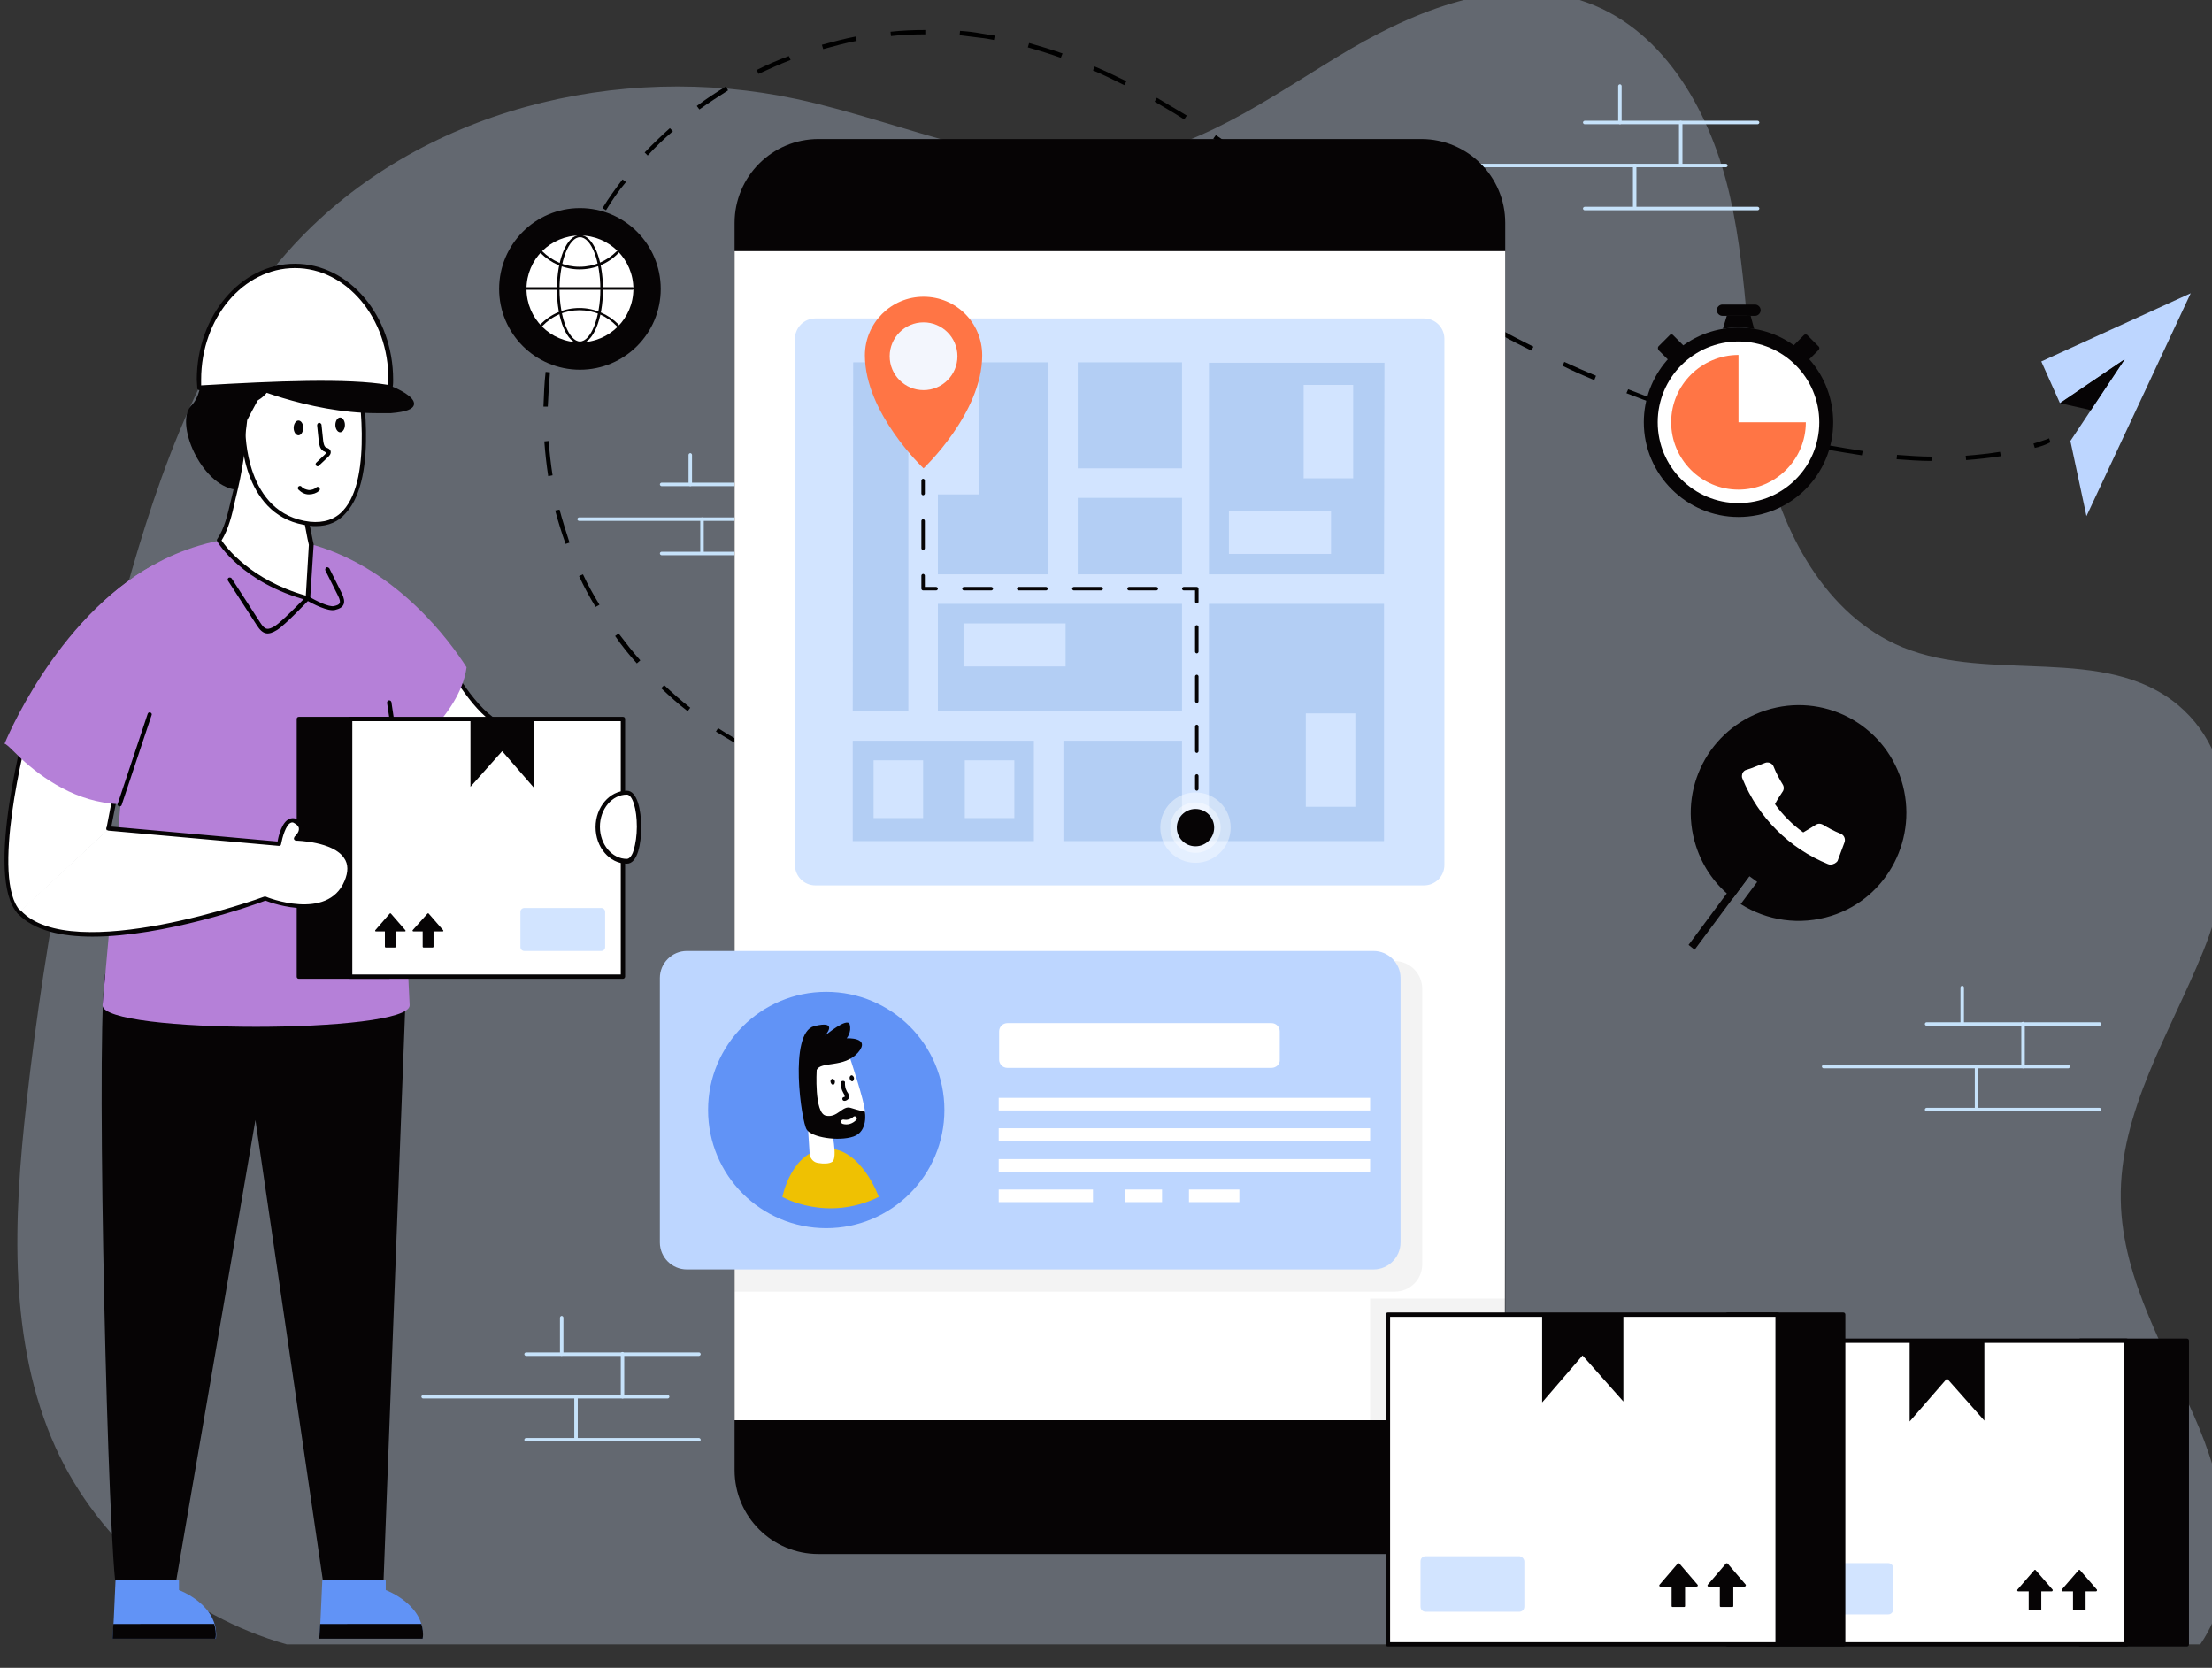 <?xml version="1.0" encoding="utf-8"?>
<!-- Generator: Adobe Illustrator 24.3.0, SVG Export Plug-In . SVG Version: 6.00 Build 0)  -->
<svg version="1.1" id="Layer_1" xmlns="http://www.w3.org/2000/svg" xmlns:xlink="http://www.w3.org/1999/xlink" x="0px" y="0px"
	 viewBox="0 0 509.2 383.9" style="enable-background:new 0 0 509.2 383.9;" xml:space="preserve">
<rect x="0" y="0" width="509.2" height="383.9" fill="#333333" stroke="none"/>
<style type="text/css">
	.st0{opacity:0.3;}
	.st1{fill:#D2E4FF;}
	.st2{fill:#C6E2FA;}
	.st3{fill:#060405;}
	.st4{fill:#FFFFFF;}
	.st5{fill:#B3CEF4;}
	.st6{fill:#FF7545;}
	.st7{fill:#F3F6FD;}
	.st8{opacity:0.4;}
	.st9{opacity:5.000000e-02;}
	.st10{fill:#BDD6FF;}
	.st11{fill:#6193F6;}
	.st12{fill:#EFC102;}
	.st13{fill:#B580D8;}
</style>
<g>
	<g>
		<g class="st0">
			<g>
				<path class="st1" d="M506.5,378.5c9.5-13.8,6.4-33.7-0.2-49.7c-7.2-17.3-17.8-33.9-18.1-52.6c-0.4-20.3,11.4-38.5,19-57.3
					s9.7-43.6-5.8-56.6c-16.9-14.1-43.1-5-63.4-13.3c-17.8-7.3-28-26.7-32-45.7s-3.4-38.8-7.7-57.8c-4.2-19-14.8-38.3-32.9-44.9
					c-17.9-6.6-37.9,1-54.4,10.6c-16.5,9.7-32.4,21.8-51.3,25.1c-25.7,4.6-50.8-8-76.3-13.5c-41-8.8-86.9,2.5-115.6,33.4
					c-20.5,22.1-31,51.7-39.1,80.9c-10.6,38.2-18.2,77.3-22.6,116.7c-3,26.7-4.3,55,6.7,79.4c10,22,30.2,38.8,53.2,45.3L506.5,378.5
					L506.5,378.5z"/>
			</g>
		</g>
		<g>
			<g>
				<path class="st2" d="M404.6,28.6h-39.8c-0.2,0-0.4-0.2-0.4-0.4c0-0.2,0.2-0.4,0.4-0.4h39.8c0.2,0,0.4,0.2,0.4,0.4
					C405,28.4,404.8,28.6,404.6,28.6z"/>
			</g>
			<g>
				<path class="st2" d="M404.6,48.4h-39.8c-0.2,0-0.4-0.2-0.4-0.4c0-0.2,0.2-0.4,0.4-0.4h39.8c0.2,0,0.4,0.2,0.4,0.4
					C405,48.2,404.8,48.4,404.6,48.4z"/>
			</g>
			<g>
				<path class="st2" d="M397.3,38.5H341c-0.2,0-0.4-0.2-0.4-0.4s0.2-0.4,0.4-0.4h56.3c0.2,0,0.4,0.2,0.4,0.4S397.5,38.5,397.3,38.5
					z"/>
			</g>
			<g>
				<path class="st2" d="M372.9,28.6c-0.2,0-0.4-0.2-0.4-0.4v-8.4c0-0.2,0.2-0.4,0.4-0.4c0.2,0,0.4,0.2,0.4,0.4v8.4
					C373.3,28.5,373.1,28.6,372.9,28.6z"/>
			</g>
			<g>
				<path class="st2" d="M386.9,38.5c-0.2,0-0.4-0.2-0.4-0.4v-9.9c0-0.2,0.2-0.4,0.4-0.4c0.2,0,0.4,0.2,0.4,0.4v9.9
					C387.3,38.3,387.1,38.5,386.9,38.5z"/>
			</g>
			<g>
				<path class="st2" d="M376.3,48c-0.2,0-0.4-0.2-0.4-0.4v-9.5c0-0.2,0.2-0.4,0.4-0.4c0.2,0,0.4,0.2,0.4,0.4v9.5
					C376.7,47.9,376.5,48,376.3,48z"/>
			</g>
		</g>
		<g>
			<g>
				<path class="st2" d="M184.4,111.9h-32.1c-0.2,0-0.4-0.2-0.4-0.4c0-0.2,0.2-0.4,0.4-0.4h32.1c0.2,0,0.4,0.2,0.4,0.4
					C184.8,111.7,184.6,111.9,184.4,111.9z"/>
			</g>
			<g>
				<path class="st2" d="M184.4,127.8h-32.1c-0.2,0-0.4-0.2-0.4-0.4c0-0.2,0.2-0.4,0.4-0.4h32.1c0.2,0,0.4,0.2,0.4,0.4
					C184.8,127.6,184.6,127.8,184.4,127.8z"/>
			</g>
			<g>
				<path class="st2" d="M178.6,119.9h-45.3c-0.2,0-0.4-0.2-0.4-0.4c0-0.2,0.2-0.4,0.4-0.4h45.3c0.2,0,0.4,0.2,0.4,0.4
					C179,119.7,178.8,119.9,178.6,119.9z"/>
			</g>
			<g>
				<path class="st2" d="M158.9,111.9c-0.2,0-0.4-0.2-0.4-0.4v-6.8c0-0.2,0.2-0.4,0.4-0.4c0.2,0,0.4,0.2,0.4,0.4v6.8
					C159.3,111.8,159.1,111.9,158.9,111.9z"/>
			</g>
			<g>
				<path class="st2" d="M170.2,119.9c-0.2,0-0.4-0.2-0.4-0.4v-7.9c0-0.2,0.2-0.4,0.4-0.4s0.4,0.2,0.4,0.4v7.9
					C170.6,119.7,170.4,119.9,170.2,119.9z"/>
			</g>
			<g>
				<path class="st2" d="M161.6,127.6c-0.2,0-0.4-0.2-0.4-0.4v-7.7c0-0.2,0.2-0.4,0.4-0.4c0.2,0,0.4,0.2,0.4,0.4v7.7
					C162,127.4,161.8,127.6,161.6,127.6z"/>
			</g>
		</g>
		<g>
			<path d="M186.7,178.4c-2.6-0.7-5.1-1.6-7.6-2.6l0.4-0.9c2.5,1,5,1.9,7.5,2.6L186.7,178.4z M171.8,172.4c-2.4-1.2-4.7-2.6-7-4
				l0.5-0.8c2.2,1.4,4.5,2.8,6.9,4L171.8,172.4z M158.3,163.7c-2.1-1.6-4.1-3.4-6.1-5.3l0.7-0.7c1.9,1.8,3.9,3.6,6,5.2L158.3,163.7z
				 M146.6,152.7c-1.8-2-3.5-4.1-5-6.3l0.8-0.6c1.6,2.1,3.2,4.2,5,6.2L146.6,152.7z M137.1,139.7c-1.4-2.3-2.7-4.7-3.8-7.1l0.9-0.4
				c1.1,2.4,2.4,4.7,3.8,7L137.1,139.7z M130.2,125.2c-0.9-2.5-1.7-5.1-2.4-7.7l1-0.2c0.7,2.6,1.5,5.1,2.3,7.6L130.2,125.2z
				 M126.2,109.6c-0.4-2.6-0.7-5.3-0.9-8l1-0.1c0.2,2.7,0.5,5.3,0.9,7.9L126.2,109.6z M444.6,106.1c-2.6,0-5.3-0.2-8-0.4l0.1-1
				c2.7,0.2,5.4,0.4,8,0.4L444.6,106.1z M452.6,105.9l-0.1-1c2.7-0.2,5.4-0.5,7.9-0.9l0.2,1C458,105.4,455.3,105.7,452.6,105.9z
				 M428.6,104.8c-2.5-0.4-5.1-0.8-7.9-1.3l0.2-1c2.8,0.5,5.3,0.9,7.9,1.3L428.6,104.8z M468.4,103.1l-0.3-1
				c1.2-0.4,2.4-0.7,3.6-1.2l0.3,0.9C470.9,102.4,469.7,102.8,468.4,103.1z M412.8,102c-2.6-0.6-5.2-1.2-7.8-1.8l0.2-1
				c2.6,0.6,5.2,1.2,7.8,1.8L412.8,102z M397.2,98.1c-2.6-0.7-5.1-1.5-7.7-2.3l0.3-1c2.5,0.8,5.1,1.6,7.6,2.3L397.2,98.1z
				 M126.1,93.6h-1c0.1-2.7,0.2-5.4,0.5-8l1,0.1C126.4,88.3,126.2,91,126.1,93.6z M381.9,93.3c-2.5-0.9-5-1.8-7.5-2.8l0.4-0.9
				c2.5,1,5,1.9,7.5,2.8L381.9,93.3z M367,87.5c-2.4-1-4.9-2.1-7.3-3.3l0.4-0.9c2.4,1.1,4.9,2.2,7.3,3.2L367,87.5z M352.5,80.7
				c-2.4-1.2-4.8-2.4-7.1-3.7l0.5-0.9c2.3,1.3,4.7,2.5,7.1,3.7L352.5,80.7z M127.9,77.8l-1-0.2c0.5-2.6,1.2-5.3,1.9-7.8l1,0.3
				C129,72.6,128.4,75.2,127.9,77.8z M338.4,73.1c-2.3-1.3-4.6-2.7-6.9-4.2l0.5-0.8c2.2,1.4,4.5,2.8,6.8,4.1L338.4,73.1z
				 M324.8,64.6c-2.1-1.4-4.3-2.9-6.6-4.6l0.6-0.8c2.3,1.6,4.5,3.1,6.6,4.5L324.8,64.6z M132.3,62.6l-0.9-0.4c1-2.5,2.1-5,3.3-7.3
				l0.9,0.4C134.4,57.6,133.3,60.1,132.3,62.6z M311.7,55.4c-2.2-1.6-4.3-3.2-6.4-4.7l0.6-0.8c2.1,1.6,4.3,3.2,6.4,4.7L311.7,55.4z
				 M139.5,48.4l-0.8-0.5c1.4-2.3,3-4.5,4.6-6.6l0.8,0.6C142.4,43.9,140.9,46.1,139.5,48.4z M298.8,45.8c-2.1-1.6-4.3-3.2-6.4-4.7
				l0.6-0.8c2.2,1.6,4.3,3.2,6.4,4.7L298.8,45.8z M285.9,36.4c-2.3-1.6-4.5-3.1-6.6-4.5l0.6-0.8c2.1,1.4,4.3,2.9,6.6,4.6L285.9,36.4
				z M149.1,35.8l-0.7-0.7c1.8-1.9,3.8-3.8,5.8-5.6l0.7,0.7C152.8,32,150.9,33.8,149.1,35.8z M272.6,27.5c-2.3-1.5-4.6-2.8-6.8-4.1
				l0.5-0.9c2.2,1.3,4.5,2.7,6.9,4.1L272.6,27.5z M161,25.2l-0.6-0.8c2.1-1.6,4.4-3.1,6.7-4.5l0.5,0.9
				C165.4,22.2,163.1,23.7,161,25.2z M258.8,19.6c-2.4-1.2-4.8-2.4-7.2-3.4l0.4-0.9c2.4,1,4.8,2.2,7.3,3.4L258.8,19.6z M174.6,17
				l-0.4-0.9c2.4-1.2,4.9-2.3,7.4-3.2l0.4,0.9C179.4,14.8,177,15.9,174.6,17z M244.2,13.3c-2.5-0.9-5.1-1.7-7.6-2.4l0.3-1
				c2.5,0.7,5.1,1.5,7.7,2.4L244.2,13.3z M189.5,11.3l-0.3-1c2.6-0.7,5.2-1.4,7.8-1.9l0.2,1C194.6,9.9,192,10.6,189.5,11.3z
				 M228.8,9.2c-1-0.2-2-0.4-3.1-0.5c-1.6-0.2-3.2-0.4-4.8-0.6l0.1-1c1.6,0.1,3.3,0.3,4.9,0.6c1,0.2,2.1,0.3,3.1,0.5L228.8,9.2z
				 M205.1,8.3l-0.1-1c2.7-0.3,5.4-0.4,8-0.4v1C210.4,7.9,207.7,8,205.1,8.3z"/>
		</g>
		<g>
			<g>
				<g>
					<path class="st3" d="M346.5,51.3v287.1c0,10.6-8.6,19.3-19.3,19.3H188.4c-10.6,0-19.3-8.6-19.3-19.3V51.3
						c0-10.6,8.6-19.3,19.3-19.3h138.8C337.8,32,346.5,40.6,346.5,51.3z"/>
				</g>
				<g>
					<polygon class="st4" points="346.5,57.8 346.5,225.4 346.4,326.9 169.1,326.9 169.1,57.8 					"/>
				</g>
			</g>
			<g>
				<g>
					<g>
						<path class="st1" d="M332.5,78v121.1c0,2.6-2.1,4.7-4.7,4.7H187.7c-2.6,0-4.7-2.1-4.7-4.7V78c0-2.6,2.1-4.7,4.7-4.7h140.1
							C330.4,73.3,332.5,75.4,332.5,78z"/>
					</g>
					<g>
						<g>
							<rect x="244.8" y="170.5" class="st5" width="27.3" height="23.1"/>
						</g>
						<g>
							<rect x="215.9" y="139" class="st5" width="56.2" height="24.7"/>
						</g>
						<g>
							<polygon class="st5" points="215.9,132.2 241.3,132.2 241.3,83.4 225.4,83.4 225.4,113.8 215.9,113.8 							"/>
						</g>
						<g>
							<rect x="248.1" y="114.6" class="st5" width="24" height="17.6"/>
						</g>
						<g>
							<polygon class="st5" points="278.3,132.2 318.6,132.2 318.7,83.5 278.3,83.5 							"/>
						</g>
						<g>
							<polygon class="st5" points="278.3,139 278.3,193.6 318.6,193.6 318.6,139 							"/>
						</g>
						<g>
							<polygon class="st5" points="238,170.5 196.3,170.5 196.3,193.6 238,193.6 							"/>
						</g>
						<g>
							<polygon class="st5" points="209.1,163.7 209.1,135.6 209.1,132.2 209.1,110.6 209.1,110.6 209.1,83.4 210.1,83.4 
								196.4,83.4 196.3,163.7 							"/>
						</g>
						<g>
							<polygon class="st5" points="248.1,83.4 248.1,107.8 272.1,107.8 272.1,83.4 							"/>
						</g>
					</g>
					<g>
						<g>
							<g>
								<path class="st3" d="M212.5,114c-0.2,0-0.4-0.2-0.4-0.4v-3c0-0.2,0.2-0.4,0.4-0.4s0.4,0.2,0.4,0.4v3
									C212.9,113.8,212.7,114,212.5,114z"/>
							</g>
							<g>
								<path class="st3" d="M212.5,126.6c-0.2,0-0.4-0.2-0.4-0.4v-6.3c0-0.2,0.2-0.4,0.4-0.4s0.4,0.2,0.4,0.4v6.3
									C212.9,126.4,212.7,126.6,212.5,126.6z"/>
							</g>
							<g>
								<path class="st3" d="M215.5,135.9h-3c-0.2,0-0.4-0.2-0.4-0.4v-3c0-0.2,0.2-0.4,0.4-0.4s0.4,0.2,0.4,0.4v2.6h2.6
									c0.2,0,0.4,0.2,0.4,0.4C215.9,135.7,215.7,135.9,215.5,135.9z"/>
							</g>
							<g>
								<path class="st3" d="M266.2,135.9h-6.3c-0.2,0-0.4-0.2-0.4-0.4c0-0.2,0.2-0.4,0.4-0.4h6.3c0.2,0,0.4,0.2,0.4,0.4
									C266.6,135.7,266.4,135.9,266.2,135.9z M253.5,135.9h-6.3c-0.2,0-0.4-0.2-0.4-0.4c0-0.2,0.2-0.4,0.4-0.4h6.3
									c0.2,0,0.4,0.2,0.4,0.4C253.9,135.7,253.7,135.9,253.5,135.9z M240.8,135.9h-6.3c-0.2,0-0.4-0.2-0.4-0.4
									c0-0.2,0.2-0.4,0.4-0.4h6.3c0.2,0,0.4,0.2,0.4,0.4C241.2,135.7,241,135.9,240.8,135.9z M228.2,135.9h-6.3
									c-0.2,0-0.4-0.2-0.4-0.4c0-0.2,0.2-0.4,0.4-0.4h6.3c0.2,0,0.4,0.2,0.4,0.4C228.6,135.7,228.4,135.9,228.2,135.9z"/>
							</g>
							<g>
								<path class="st3" d="M275.5,138.9c-0.2,0-0.4-0.2-0.4-0.4v-2.6h-2.6c-0.2,0-0.4-0.2-0.4-0.4c0-0.2,0.2-0.4,0.4-0.4h3
									c0.2,0,0.4,0.2,0.4,0.4v3C275.9,138.8,275.7,138.9,275.5,138.9z"/>
							</g>
							<g>
								<path class="st3" d="M275.5,173.3c-0.2,0-0.4-0.2-0.4-0.4v-5.7c0-0.2,0.2-0.4,0.4-0.4s0.4,0.2,0.4,0.4v5.7
									C275.9,173.1,275.7,173.3,275.5,173.3z M275.5,161.8c-0.2,0-0.4-0.2-0.4-0.4v-5.7c0-0.2,0.2-0.4,0.4-0.4s0.4,0.2,0.4,0.4
									v5.7C275.9,161.7,275.7,161.8,275.5,161.8z M275.5,150.4c-0.2,0-0.4-0.2-0.4-0.4v-5.7c0-0.2,0.2-0.4,0.4-0.4
									s0.4,0.2,0.4,0.4v5.7C275.9,150.2,275.7,150.4,275.5,150.4z"/>
							</g>
							<g>
								<path class="st3" d="M275.5,182c-0.2,0-0.4-0.2-0.4-0.4v-3c0-0.2,0.2-0.4,0.4-0.4s0.4,0.2,0.4,0.4v3
									C275.9,181.8,275.7,182,275.5,182z"/>
							</g>
						</g>
					</g>
					<g>
						<g>
							<path class="st6" d="M226.1,81.8c0,13.3-13.5,26-13.5,26s-13.5-12.7-13.5-26c0-7.4,6-13.5,13.5-13.5S226.1,74.3,226.1,81.8z"
								/>
						</g>
						<g>
							<circle class="st7" cx="212.6" cy="82" r="7.8"/>
						</g>
					</g>
					<g class="st8">
						<circle class="st4" cx="275.2" cy="190.5" r="8.1"/>
					</g>
					<g class="st8">
						<circle class="st4" cx="275.2" cy="190.5" r="5.8"/>
					</g>
					<g>
						<circle class="st3" cx="275.2" cy="190.5" r="4.3"/>
					</g>
				</g>
				<g>
					<rect x="300.1" y="88.6" class="st1" width="11.4" height="21.5"/>
				</g>
				<g>
					<rect x="300.6" y="164.2" class="st1" width="11.4" height="21.5"/>
				</g>
				<g>
					<rect x="222.1" y="175" class="st1" width="11.4" height="13.3"/>
				</g>
				<g>
					<rect x="201.1" y="175" class="st1" width="11.4" height="13.3"/>
				</g>
				<g>
					<rect x="282.9" y="117.6" class="st1" width="23.5" height="9.9"/>
				</g>
				<g>
					<rect x="221.8" y="143.5" class="st1" width="23.5" height="9.9"/>
				</g>
			</g>
		</g>
		<g class="st9">
			<path d="M327.4,227.6V291c0,3.5-2.8,6.3-6.3,6.3h-152v-76.1h152C324.6,221.3,327.4,224.1,327.4,227.6z"/>
		</g>
		<g>
			<path class="st10" d="M316.2,292.2H158.1c-3.4,0-6.2-2.8-6.2-6.2v-60.9c0-3.4,2.8-6.2,6.2-6.2h158.1c3.4,0,6.2,2.8,6.2,6.2V286
				C322.4,289.4,319.6,292.2,316.2,292.2z"/>
		</g>
		<g>
			<g>
				<g>
					<circle class="st11" cx="190.2" cy="255.5" r="27.2"/>
				</g>
			</g>
			<g>
				<g>
					<g>
						<path class="st4" d="M195.5,243c0,0,3.6,10.7,3.6,12.9c0,4.8-5.1,3.2-5.1,3.2l-4.7-0.3l-2.5-1.4l-1.4-2.6c0,0-0.7-5.5-0.5-5.7
							c0.2-0.2,1.6-6.9,1.8-7.1c0.2-0.2,3.2-0.4,3.5-0.4C190.7,241.8,195.5,243,195.5,243z"/>
					</g>
				</g>
				<g>
					<g>
						<path class="st12" d="M202.3,275.5c0,0-4.1-11.5-12.1-11.1c-8,0.4-10.1,11.1-10.1,11.1S190.3,281.4,202.3,275.5z"/>
					</g>
				</g>
				<g>
					<g>
						<path class="st4" d="M191.3,259.7c0.1,0.2,1.6,6.8,0.3,7.7c-0.7,0.5-2.1,0.5-3.2,0.3c-1-0.1-1.7-0.8-2-1.8l-0.4-6.2H191.3z"/>
					</g>
				</g>
			</g>
			<g>
				<g>
					<path class="st3" d="M188,246.3c0,0-0.6,9.9,2.1,10.5c2.7,0.6,3.8-2.4,5.7-1.8c1.9,0.6,3.3,0.9,3.3,0.9s0.8,4.5-2.6,5.7
						c-3.5,1.2-9.7,0.2-10.8-1.6c-1.2-1.8-4.2-22.2,1.7-23.8c5.9-1.5,2.5,2.2,2.5,2.2s5.2-4.4,5.7-2.6c0.5,1.8-0.7,3.2-0.7,3.2
						s5.7-0.3,2.6,3.3C194.3,245.9,188.9,244.2,188,246.3z"/>
				</g>
			</g>
			<g>
				<g>
					<path class="st3" d="M194.4,253.4c-0.4,0-0.5-0.3-0.5-0.5c0-0.3,0.3-0.4,0.5-0.4c0.1-0.1,0-0.3,0-0.4c0-0.1-0.1-0.2-0.3-0.6
						c-0.4-0.7-0.6-1.5-0.5-2.3c0-0.3,0.2-0.4,0.5-0.4c0.3,0,0.5,0.2,0.4,0.5c0,0.6,0.1,1.3,0.4,1.8c0.1,0.3,0.3,0.4,0.4,0.7
						c0.1,0.4,0.2,0.7,0.1,1C195.2,253.1,194.8,253.4,194.4,253.4z"/>
				</g>
			</g>
			<g>
				<g>
					<path class="st3" d="M191.6,248.3c0.3,0,0.5,0.3,0.6,0.6c0,0.4-0.1,0.7-0.4,0.8c-0.3,0-0.5-0.3-0.6-0.6
						C191.1,248.7,191.3,248.4,191.6,248.3z"/>
				</g>
			</g>
			<g>
				<g>
					<path class="st3" d="M196,247.5c0.3,0,0.5,0.3,0.6,0.6c0,0.4-0.1,0.7-0.4,0.8c-0.3,0-0.5-0.3-0.6-0.6
						C195.5,247.9,195.7,247.6,196,247.5z"/>
				</g>
			</g>
			<g>
				<g>
					<path class="st4" d="M194,258.7c-0.3-0.1-0.4-0.3-0.4-0.6c0.1-0.3,0.3-0.4,0.6-0.4c0.8,0.2,1.7-0.1,2.2-0.6
						c0.2-0.2,0.5-0.2,0.7,0c0.2,0.2,0.2,0.5,0,0.7C196.2,258.7,195.1,259,194,258.7z"/>
				</g>
			</g>
		</g>
		<g>
			<path class="st4" d="M292.7,245.8h-60.8c-1.1,0-1.9-0.9-1.9-1.9v-6.5c0-1.1,0.9-1.9,1.9-1.9h60.8c1.1,0,1.9,0.9,1.9,1.9v6.5
				C294.7,244.9,293.8,245.8,292.7,245.8z"/>
		</g>
		<g>
			<rect x="229.9" y="252.7" class="st4" width="85.5" height="2.9"/>
		</g>
		<g>
			<rect x="229.9" y="259.7" class="st4" width="85.5" height="2.9"/>
		</g>
		<g>
			<rect x="229.9" y="266.8" class="st4" width="85.5" height="2.9"/>
		</g>
		<g>
			<rect x="229.9" y="273.8" class="st4" width="21.7" height="2.9"/>
		</g>
		<g>
			<rect x="259" y="273.8" class="st4" width="8.5" height="2.9"/>
		</g>
		<g>
			<rect x="273.7" y="273.8" class="st4" width="11.6" height="2.9"/>
		</g>
		<g>
			<g>
				<rect x="478.9" y="308.5" class="st3" width="24.5" height="69.9"/>
			</g>
			<g>
				<path class="st3" d="M503.4,379h-24.5c-0.3,0-0.5-0.2-0.5-0.5v-69.9c0-0.3,0.2-0.5,0.5-0.5h24.5c0.3,0,0.5,0.2,0.5,0.5v69.9
					C503.9,378.8,503.7,379,503.4,379z M479.4,378h23.5v-68.9h-23.5V378z"/>
			</g>
			<g>
				<rect x="406.9" y="308.5" class="st4" width="82.6" height="69.9"/>
			</g>
			<g>
				<polygon class="st3" points="456.8,327 448.2,317.3 439.6,327.2 439.6,308.7 456.8,308.5 				"/>
			</g>
			<g>
				<path class="st3" d="M489.5,379h-82.6c-0.3,0-0.5-0.2-0.5-0.5v-69.9c0-0.3,0.2-0.5,0.5-0.5h82.6c0.3,0,0.5,0.2,0.5,0.5v69.9
					C490,378.8,489.8,379,489.5,379z M407.4,378H489v-68.9h-81.6V378z"/>
			</g>
			<g>
				<g>
					<path class="st1" d="M435.8,360.9v9.6c0,0.6-0.5,1.1-1.1,1.1h-19.8c-0.6,0-1.1-0.5-1.1-1.1v-9.6c0-0.6,0.5-1.1,1.1-1.1h19.8
						C435.3,359.8,435.8,360.3,435.8,360.9z"/>
				</g>
			</g>
			<g>
				<g>
					<g>
						<path class="st3" d="M472.3,366.3h-2.4v4.2c0,0.1-0.1,0.2-0.2,0.2h-2.5c-0.1,0-0.2-0.1-0.2-0.2v-4.2h-2.4
							c-0.2,0-0.3-0.2-0.2-0.4l3.9-4.5c0.1-0.1,0.2-0.1,0.3,0l3.9,4.5C472.6,366,472.5,366.3,472.3,366.3z"/>
					</g>
				</g>
				<g>
					<g>
						<path class="st3" d="M482.5,366.3h-2.4v4.2c0,0.1-0.1,0.2-0.2,0.2h-2.5c-0.1,0-0.2-0.1-0.2-0.2v-4.2h-2.4
							c-0.2,0-0.3-0.2-0.2-0.4l3.9-4.5c0.1-0.1,0.2-0.1,0.3,0l3.9,4.5C482.8,366,482.7,366.3,482.5,366.3z"/>
					</g>
				</g>
			</g>
		</g>
		<g class="st9">
			<path d="M346.5,298.9v39.4c0,10.6-8.6,19.3-19.3,19.3h-11.8v-58.7H346.5L346.5,298.9z"/>
		</g>
		<g>
			<g>
				<rect x="397.7" y="302.5" class="st3" width="26.6" height="75.9"/>
			</g>
			<g>
				<path class="st3" d="M424.3,379h-26.6c-0.3,0-0.5-0.2-0.5-0.5v-75.9c0-0.3,0.2-0.5,0.5-0.5h26.6c0.3,0,0.5,0.2,0.5,0.5v75.9
					C424.8,378.8,424.6,379,424.3,379z M398.2,378h25.6v-74.9h-25.6V378z"/>
			</g>
			<g>
				<rect x="319.5" y="302.5" class="st4" width="89.7" height="75.9"/>
			</g>
			<g>
				<polygon class="st3" points="373.7,322.6 364.3,312 355,322.8 355,302.8 373.7,302.5 				"/>
			</g>
			<g>
				<path class="st3" d="M409.2,379h-89.7c-0.3,0-0.5-0.2-0.5-0.5v-75.9c0-0.3,0.2-0.5,0.5-0.5h89.7c0.3,0,0.5,0.2,0.5,0.5v75.9
					C409.7,378.8,409.5,379,409.2,379z M320,378h88.7v-74.9H320V378z"/>
			</g>
			<g>
				<g>
					<path class="st1" d="M350.9,359.4v10.4c0,0.7-0.5,1.2-1.2,1.2h-21.5c-0.7,0-1.2-0.5-1.2-1.2v-10.4c0-0.7,0.5-1.2,1.2-1.2h21.5
						C350.3,358.2,350.9,358.8,350.9,359.4z"/>
				</g>
			</g>
			<g>
				<g>
					<g>
						<path class="st3" d="M390.5,365.2h-2.6v4.5c0,0.1-0.1,0.2-0.2,0.2H385c-0.1,0-0.2-0.1-0.2-0.2v-4.5h-2.6
							c-0.2,0-0.3-0.2-0.2-0.4l4.2-4.9c0.1-0.1,0.3-0.1,0.4,0l4.2,4.9C390.9,365,390.8,365.2,390.5,365.2z"/>
					</g>
				</g>
				<g>
					<g>
						<path class="st3" d="M401.6,365.2H399v4.5c0,0.1-0.1,0.2-0.2,0.2h-2.7c-0.1,0-0.2-0.1-0.2-0.2v-4.5h-2.6
							c-0.2,0-0.3-0.2-0.2-0.4l4.2-4.9c0.1-0.1,0.3-0.1,0.4,0l4.2,4.9C401.9,365,401.8,365.2,401.6,365.2z"/>
					</g>
				</g>
			</g>
		</g>
		<g>
			<g>
				<g>
					<g>
						<g>
							<g>
								<g>
									<g>
										<g>
											<g>
												<path class="st3" d="M40.6,363.6l18.2-105.8l15.5,105.8h14l5.3-140H24.4c-2.4,5.1,0,119,2.1,140.2L40.6,363.6z"/>
											</g>
											<g>
												<g>
													<path class="st4" d="M4.5,210c-7.8-8.3,2.5-44.9,2.5-44.9l20,16.1l-1.9,9.6"/>
												</g>
												<g>
													<path class="st3" d="M4.5,210.5c-0.1,0-0.3-0.1-0.4-0.2c-7.9-8.5,1.9-43.9,2.3-45.4c0-0.2,0.2-0.3,0.3-0.3
														c0.2-0.1,0.3,0,0.5,0.1l20,16.1c0.1,0.1,0.2,0.3,0.2,0.5l-1.9,9.6c-0.1,0.3-0.3,0.5-0.6,0.4c-0.3-0.1-0.4-0.3-0.4-0.6
														l1.8-9.3L7.1,166c-1.4,5.2-9.3,36.3-2.4,43.7c0.2,0.2,0.2,0.5,0,0.7C4.7,210.4,4.6,210.5,4.5,210.5z"/>
												</g>
											</g>
											<g>
												<path class="st4" d="M139.6,179.6l-0.7,11.3c0,0-29.4,4-39.4-2.6c-10-6.6-30.6-39.2-30.6-39.2l32.6,1
													c0.6,0.5,5.8,10.9,11.7,15.3C119.9,170.6,139.6,179.6,139.6,179.6z"/>
												<path class="st3" d="M120.5,192.6c-8,0-16.7-0.8-21.3-3.9c-10-6.6-29.9-38-30.8-39.3c-0.2-0.3,0-0.8,0.4-0.8l32.6,1
													c0.1,0,0.2,0,0.3,0.1c0.8,0.6,5.8,10.9,11.7,15.3c6.6,5,26.1,13.9,26.3,14c0.2,0.1,0.3,0.3,0.3,0.5l-0.7,11.3
													c0,0.2-0.2,0.4-0.4,0.5C138.3,191.5,129.8,192.6,120.5,192.6z M69.8,149.7c3.2,5,21.1,32.3,30,38.2
													c9.1,6,35.1,3.1,38.6,2.6l0.7-10.6c-2.6-1.2-19.9-9.2-26.2-14c-5.6-4.2-10.5-13.7-11.6-15.3L69.8,149.7z"/>
											</g>
											<g>
												<g>
													<path class="st13" d="M25.4,183.2c0.8,0.1,1.6,0.2,2.5,0.2l-4.3,48c0,6.6,70.7,6.6,70.7,0l-2.7-56.3V175
														c0,0,14.3-9.9,15.8-21.4c0,0,0.9,1.4,0,0c-3.8-6-15.9-22.5-35-28.1c-3.7-1.1-7.7-1.8-11.9-1.9
														c-5.2-0.1-10.1,0.6-14.7,2c-3.7,1.1-7.2,2.6-10.4,4.4c-22.2,12.2-33.3,40.1-33.3,40.1s-0.2-0.8,2,1.5
														c4,4,11.2,10,20.1,11.4C24.5,183.1,25,183.1,25.4,183.2z"/>
												</g>
											</g>
										</g>
									</g>
								</g>
							</g>
						</g>
						<g>
							<path class="st13" d="M35.4,130C12.5,142.6,1,171.3,1,171.3s-0.2-0.7,2.1,1.6c4.1,4.2,11.6,10.3,20.7,11.8
								c0.4,0.1,0.8,0.1,1.3,0.2c0.8,0.1,1.7,0.2,2.5,0.2"/>
						</g>
						<g>
							<path d="M27.6,185.6c-0.1,0-0.1,0-0.2,0c-0.3-0.1-0.4-0.4-0.3-0.6l6.9-20.7c0.1-0.3,0.4-0.4,0.6-0.3c0.3,0.1,0.4,0.4,0.3,0.6
								L28,185.3C28,185.4,27.8,185.6,27.6,185.6z"/>
						</g>
						<g>
							<path d="M91.6,175.6c-0.2,0-0.5-0.2-0.5-0.4l-2-13.4c0-0.3,0.1-0.5,0.4-0.6c0.3,0,0.5,0.1,0.6,0.4l2,13.4
								C92.1,175.3,91.9,175.5,91.6,175.6L91.6,175.6z"/>
						</g>
						<g>
							<g>
								<path class="st4" d="M50.4,124.4c0,0,5.6,9.4,20.4,13.4l0.8-12.4c0,0-1.4-6.2-1.9-11.6c-0.5-5.2-12.3-16.4-13.1-17.1l0,0
									l0,0c0,0-0.4,8-2.3,16C53.2,116.9,52.5,121.2,50.4,124.4z"/>
							</g>
							<g>
								<path class="st3" d="M70.8,138.2L70.8,138.2c-15-4-20.6-13.2-20.8-13.6c-0.1-0.2-0.1-0.4,0-0.5c1.7-2.5,2.4-5.7,3.2-9.1
									c0.2-0.8,0.4-1.6,0.6-2.5c1.9-7.9,2.3-15.8,2.3-15.9c0-0.2,0.1-0.4,0.3-0.4c0.2-0.1,0.3,0,0.5,0.1c0,0,0,0,0.1,0
									c0.1,0.1,12.8,11.8,13.3,17.5c0.5,5.3,1.9,11.5,1.9,11.5v0.1l-0.8,12.4c0,0.1-0.1,0.3-0.2,0.4
									C71.1,138.2,70.9,138.2,70.8,138.2z M51,124.4c1,1.5,6.7,9.1,19.4,12.7l0.7-11.7c-0.2-0.7-1.4-6.5-1.9-11.6
									c-0.4-4.3-9.4-13.5-12.2-16.1c-0.2,2.4-0.8,8.8-2.3,15.1c-0.2,0.8-0.4,1.6-0.6,2.5C53.4,118.6,52.6,121.8,51,124.4z"/>
							</g>
						</g>
						<g>
							<g>
								<path class="st4" d="M56,99c0,0-0.4,19.9,15.4,21.6c18.1,1.9,11.1-34.7,11.1-34.7l-11.8-9.2l-13.9,3.1l-6.3,9.4L56,99z"/>
							</g>
							<g>
								<path class="st3" d="M72.7,121.1c-0.5,0-0.9,0-1.4-0.1c-15.3-1.6-15.8-20.1-15.8-21.9L50,89.3c-0.1-0.2-0.1-0.4,0-0.5
									l6.3-9.4c0.1-0.1,0.2-0.2,0.3-0.2l13.9-3.1c0.1,0,0.3,0,0.4,0.1l11.8,9.2c0.1,0.1,0.2,0.2,0.2,0.3c0.2,1,4.5,24-3.3,32.4
									C77.9,120.1,75.6,121.1,72.7,121.1z M51,89.1l5.4,9.6c0,0.1,0.1,0.2,0.1,0.3c0,0.2-0.2,19.4,14.9,21.1
									c3.1,0.3,5.7-0.5,7.6-2.6c7-7.6,3.4-29.2,3-31.4l-11.5-9l-13.5,3L51,89.1z"/>
							</g>
						</g>
						<g>
							<path class="st3" d="M44,93.4c-3.8,3.9,2.2,18.2,10.2,19.3l0,0c1.9-8,2.7-16,2.7-16s2.4-4.6,2.5-4.6c0.1,0,3.5-2,2.9-4.9
								c-0.6-2.8,0.8-2.3,3.1-2c3.6,0.4,26.3,8.9,24.5,1.2C86.3,71,70.2,68.9,63,70.7C53.6,73,52.3,75.1,47.4,80
								C45.5,81.8,47.8,89.6,44,93.4z"/>
						</g>
						<g>
							<path class="st3" d="M79.4,97.8c0,0.9-0.5,1.7-1.1,1.7s-1.1-0.8-1.1-1.7s0.5-1.7,1.1-1.7S79.4,96.9,79.4,97.8z"/>
						</g>
						<g>
							<path class="st3" d="M69.8,98.5c0,0.9-0.5,1.7-1.1,1.7c-0.6,0-1.1-0.8-1.1-1.7c0-0.9,0.5-1.7,1.1-1.7
								C69.3,96.8,69.8,97.5,69.8,98.5z"/>
						</g>
						<g>
							<path d="M72.8,107.2c-0.2-0.2-0.2-0.5,0-0.7l2-1.9c0.3-0.3,0.3-0.4,0.3-0.4s-0.2-0.1-0.3-0.2c-0.1-0.1-0.3-0.1-0.4-0.2
								c-0.8-0.5-0.9-1.5-1-2.1L73,97.9c0-0.3,0.2-0.5,0.4-0.6c0.3,0,0.5,0.2,0.6,0.4l0.4,3.8c0.1,0.6,0.2,1.1,0.5,1.4
								c0.3,0.2,1,0.3,1.2,0.9c0.2,0.7-0.4,1.2-0.6,1.4l-2,1.9C73.3,107.4,73,107.4,72.8,107.2z"/>
						</g>
						<g>
							<path d="M71.1,113.8c-0.9,0-1.7-0.4-2.4-1.1c-0.2-0.2-0.2-0.5,0-0.7c0.2-0.2,0.5-0.2,0.7,0c0.4,0.5,1.1,0.7,1.7,0.8
								c0.6,0,1.3-0.2,1.7-0.6c0.2-0.2,0.5-0.2,0.7,0.1c0.2,0.2,0.2,0.5-0.1,0.7C72.9,113.5,72,113.8,71.1,113.8z"/>
						</g>
					</g>
					<g>
						<path d="M59.1,143.9l-6.6-10.2c-0.2-0.2-0.1-0.5,0.1-0.7c0.2-0.1,0.5-0.1,0.7,0.1l6.6,10.2c1.1,1.7,1.7,1.8,3.4,0.8
							c1.7-1.1,7.1-6.7,7.2-6.8c0.2-0.2,0.5-0.2,0.7,0c0.2,0.2,0.2,0.5,0,0.7c-0.2,0.2-5.5,5.8-7.4,7
							C61.7,146.3,60.5,146.1,59.1,143.9z"/>
					</g>
					<g>
						<path d="M70.6,138.2c-0.2-0.1-0.3-0.4-0.2-0.7c0.1-0.2,0.4-0.3,0.7-0.2c1.6,1,4.7,2.5,5.8,2.2c1.3-0.3,1.8-0.6,0.9-2.4
							l-2.9-5.8c-0.1-0.2,0-0.5,0.2-0.7c0.2-0.1,0.5,0,0.7,0.2l2.9,5.8c1,2.1,0.6,3.3-1.6,3.8C75.5,140.8,72,139,70.6,138.2z"/>
					</g>
				</g>
				<g>
					<g>
						<path class="st11" d="M41.2,366v-2.4H26.6c-0.2,4.7-0.6,13.6-0.7,13.6h23.8C50.5,369.4,41.2,366,41.2,366z"/>
					</g>
					<g>
						<path class="st3" d="M49.3,373.8c0.3,1,0.5,2.1,0.3,3.4H25.9c0,0,0.1-1.4,0.2-3.4H49.3z"/>
					</g>
				</g>
				<g>
					<g>
						<path class="st11" d="M88.8,366v-2.4H74.2c-0.2,4.7-0.6,13.6-0.7,13.6h23.8C98.1,369.4,88.8,366,88.8,366z"/>
					</g>
					<g>
						<path class="st3" d="M97,373.8c0.3,1,0.5,2.1,0.3,3.4H73.5c0,0,0.1-1.4,0.2-3.4H97z"/>
					</g>
				</g>
				<g>
					<g>
						<rect x="68.8" y="165.5" class="st3" width="20.8" height="59.3"/>
					</g>
					<g>
						<path class="st3" d="M89.6,225.3H68.8c-0.3,0-0.5-0.2-0.5-0.5v-59.3c0-0.3,0.2-0.5,0.5-0.5h20.8c0.3,0,0.5,0.2,0.5,0.5v59.3
							C90.1,225,89.9,225.3,89.6,225.3z M69.3,224.3h19.8V166H69.3V224.3z"/>
					</g>
					<g>
						<rect x="80.7" y="165.5" class="st4" width="62.8" height="59.3"/>
					</g>
					<g>
						<polygon class="st3" points="108.3,181.1 115.6,172.9 122.9,181.3 122.9,165.7 108.3,165.5 						"/>
					</g>
					<g>
						<path class="st3" d="M143.4,225.3H80.6c-0.3,0-0.5-0.2-0.5-0.5v-59.3c0-0.3,0.2-0.5,0.5-0.5h62.8c0.3,0,0.5,0.2,0.5,0.5v59.3
							C143.9,225,143.7,225.3,143.4,225.3z M81.1,224.3h61.8V166H81.1V224.3z"/>
					</g>
					<g>
						<g>
							<path class="st1" d="M119.8,209.9v8.1c0,0.5,0.4,0.9,0.9,0.9h17.7c0.5,0,0.9-0.4,0.9-0.9v-8.1c0-0.5-0.4-0.9-0.9-0.9h-17.7
								C120.2,209,119.8,209.4,119.8,209.9z"/>
						</g>
					</g>
					<g>
						<g>
							<g>
								<path class="st3" d="M95.2,214.4h2.1v3.5c0,0.1,0.1,0.2,0.2,0.2h2.1c0.1,0,0.2-0.1,0.2-0.2v-3.5h2.1c0.2,0,0.2-0.2,0.1-0.3
									l-3.3-3.8c-0.1-0.1-0.2-0.1-0.3,0l-3.4,3.8C94.9,214.2,95,214.4,95.2,214.4z"/>
							</g>
						</g>
						<g>
							<g>
								<path class="st3" d="M86.5,214.4h2.1v3.5c0,0.1,0.1,0.2,0.2,0.2h2.1c0.1,0,0.2-0.1,0.2-0.2v-3.5h2.1c0.2,0,0.2-0.2,0.1-0.3
									l-3.3-3.8c-0.1-0.1-0.2-0.1-0.3,0l-3.3,3.8C86.3,214.2,86.4,214.4,86.5,214.4z"/>
							</g>
						</g>
					</g>
				</g>
				<g>
					<g>
						<path class="st4" d="M25.1,190.7l39.3,3.5c0,0,1.1-6.8,3.8-5.2c2.7,1.6,0,3.9,0,3.9s15.6,0.1,11.5,10
							c-4.1,9.8-18.8,3.9-18.8,3.9S16.6,223,4.4,209.9"/>
					</g>
					<g>
						<path class="st3" d="M21.3,215.6c-7.2,0-13.5-1.4-17.2-5.3c-0.2-0.2-0.2-0.5,0-0.7c0.2-0.2,0.5-0.2,0.7,0
							c11.8,12.7,55.6-3,56-3.2c0.1,0,0.2,0,0.4,0c0.1,0.1,14.2,5.7,18.1-3.6c0.9-2.1,0.9-3.9-0.1-5.3c-2.5-3.8-10.9-4-11-4
							c-0.2,0-0.4-0.1-0.5-0.3c-0.1-0.2,0-0.4,0.1-0.6c0.3-0.3,1.1-1.1,1-1.9c0-0.4-0.4-0.9-1-1.2c-0.4-0.3-0.7-0.2-0.9-0.1
							c-1.1,0.5-1.9,3.3-2.2,4.9c0,0.3-0.3,0.4-0.5,0.4L25,191.2c-0.3,0-0.5-0.3-0.5-0.5c0-0.3,0.3-0.5,0.5-0.5l38.9,3.5
							c0.2-1.3,1-4.5,2.7-5.2c0.4-0.2,1.1-0.3,1.8,0.1c0.9,0.5,1.4,1.2,1.5,2c0.1,0.7-0.3,1.4-0.6,1.9c2.5,0.2,8.5,0.9,10.8,4.4
							c1.1,1.7,1.2,3.8,0.2,6.2c-4,9.6-17.5,4.9-19.2,4.2C58.6,208.3,37.8,215.6,21.3,215.6z"/>
					</g>
				</g>
			</g>
		</g>
		<g>
			<path class="st4" d="M144.3,198.3c-3.7,0-6.7-3.5-6.7-7.9s3-7.9,6.7-7.9S148.1,198.3,144.3,198.3z"/>
			<path class="st3" d="M144.3,198.8c-4,0-7.2-3.8-7.2-8.4s3.2-8.4,7.2-8.4c2.4,0,3.3,4.5,3.3,8.4
				C147.6,194.2,146.8,198.8,144.3,198.8z M144.3,182.9c-3.4,0-6.2,3.3-6.2,7.4c0,4.1,2.8,7.4,6.2,7.4c0.8,0,1.4-1.3,1.6-2.1
				c0.4-1.4,0.7-3.3,0.7-5.3C146.6,186.2,145.6,182.9,144.3,182.9z"/>
		</g>
		<g>
			<path class="st3" d="M89.9,89.3c0,0,11.1,4.5,0.1,5.2c-17.2,1.1-34.6-6.9-34.6-6.9C66.6,85.7,81.6,85.8,89.9,89.3z"/>
		</g>
		<g>
			<path class="st3" d="M86.7,95.1c-16,0-31.3-7-31.5-7.1c-0.2-0.1-0.3-0.3-0.3-0.5c0-0.2,0.2-0.4,0.4-0.4c10.5-1.8,25.9-2,34.8,1.8
				c1.3,0.5,5.5,2.4,5.2,4.2c-0.2,1.1-1.8,1.7-5.3,2C88.9,95.1,87.8,95.1,86.7,95.1z M57.2,87.8c4.7,1.9,18.8,7.1,32.7,6.2
				c4.1-0.3,4.4-1,4.4-1.1c0.1-0.7-2.3-2.2-4.6-3.1l0,0C81.8,86.4,67.8,86.3,57.2,87.8z"/>
		</g>
		<g>
			<path class="st4" d="M89.9,89.3c0-0.6,0.1-1.2,0.1-1.8c0-14.5-9.9-26.2-22.1-26.2S45.8,73,45.8,87.5c0,0.6,0,1.2,0.1,1.8
				C63.3,88.3,80.3,87.5,89.9,89.3z"/>
			<path class="st3" d="M45.9,89.8c-0.3,0-0.5-0.2-0.5-0.5V89c0-0.5-0.1-1-0.1-1.6c0-14.7,10.1-26.7,22.6-26.7s22.6,12,22.6,26.7
				c0,0.5,0,1.1-0.1,1.6v0.3c0,0.1-0.1,0.3-0.2,0.4c-0.1,0.1-0.3,0.1-0.4,0.1C80.4,88,63.7,88.8,45.9,89.8L45.9,89.8z M67.9,61.7
				c-11.9,0-21.6,11.5-21.6,25.7c0,0.4,0,0.9,0,1.3c17.3-1,33.6-1.7,43.1-0.1c0-0.4,0-0.8,0-1.2C89.5,73.3,79.8,61.7,67.9,61.7z"/>
		</g>
		<g>
			<g>
				<polygon class="st10" points="480.3,118.8 504.3,67.5 469.9,83.2 474.2,92.8 489.1,82.7 476.6,101.5 				"/>
			</g>
			<g>
				<polygon class="st3" points="474.2,92.8 481.3,94.4 489.1,82.7 				"/>
			</g>
		</g>
		<g>
			<g>
				<path class="st3" d="M405.3,71.4c0,0.7-0.6,1.3-1.3,1.3h-7.5c-0.7,0-1.3-0.6-1.3-1.3c0-0.7,0.6-1.3,1.3-1.3h7.5
					C404.7,70.1,405.3,70.7,405.3,71.4z"/>
			</g>
			<g>
				<g>
					<path class="st3" d="M418.6,80.6l-3,3c-0.3,0.3-0.7,0.3-0.9,0l-2.5-2.5c-0.3-0.3-0.3-0.7,0-0.9l3-3c0.2-0.3,0.7-0.3,0.9,0
						l2.5,2.5C418.9,79.9,418.9,80.3,418.6,80.6z"/>
				</g>
				<g>
					<path class="st3" d="M381.8,80.6l3,3c0.3,0.3,0.7,0.3,0.9,0l2.5-2.5c0.3-0.3,0.3-0.7,0-0.9l-3-3c-0.2-0.3-0.7-0.3-0.9,0
						l-2.5,2.5C381.6,79.9,381.6,80.3,381.8,80.6z"/>
				</g>
			</g>
			<g>
				<path class="st3" d="M422,97.2c0,12.1-9.8,21.8-21.8,21.8s-21.8-9.8-21.8-21.8c0-10.8,7.9-19.8,18.2-21.5
					c1.2-0.2,2.4-0.3,3.6-0.3c1.2,0,2.4,0.1,3.6,0.3C414.2,77.4,422,86.4,422,97.2z"/>
			</g>
			<g>
				<circle class="st4" cx="400.2" cy="97.2" r="18.6"/>
			</g>
			<g>
				<path class="st6" d="M415.7,97.2c0,8.6-7,15.5-15.5,15.5c-8.6,0-15.5-7-15.5-15.5c0-8.6,7-15.5,15.5-15.5v15.5H415.7z"/>
			</g>
			<g>
				<path class="st3" d="M403.8,75.7c-1.2-0.2-2.4-0.3-3.6-0.3c-1.2,0-2.4,0.1-3.6,0.3l0.9-3h5.5L403.8,75.7z"/>
			</g>
		</g>
		<g>
			<g>
				<path class="st3" d="M421.6,210.8c-7.3,2.3-14.9,1.1-20.9-2.7l3.8-5.1c-0.1-0.1-1.9-1.4-1.8-1.3l-3.8,5.1
					c-3.9-3-6.9-7.1-8.5-12.1c-4.2-13.1,3-27,16.1-31.2c13.1-4.2,27,3,31.2,16.1C441.8,192.7,434.6,206.7,421.6,210.8z"/>
			</g>
			<g>
				<g>
					<polygon class="st3" points="388.7,217.5 390.1,218.6 403.1,201.1 401.7,200 					"/>
				</g>
			</g>
		</g>
		<g>
			<g>
				<path class="st4" d="M421.4,199c-0.2,0-0.4,0-0.6-0.1c-8.9-3.6-16.1-10.8-19.7-19.7c-0.2-0.4-0.1-0.8,0-1.2
					c0.2-0.4,0.5-0.7,0.9-0.8l1.2-0.4l3.1-1.2c0.2-0.1,0.4-0.1,0.6-0.1c0.6,0,1.2,0.4,1.4,1c0.6,1.5,1.3,2.8,2.1,4.1
					c0.3,0.5,0.3,1.2-0.1,1.7c-0.6,0.9-1.2,1.8-1.7,2.8c1.8,2.5,4,4.7,6.5,6.5c1-0.6,1.9-1.1,2.8-1.7c0.3-0.2,0.6-0.3,0.9-0.3
					c0.3,0,0.6,0.1,0.8,0.2c1.3,0.8,2.6,1.5,4.1,2.1c0.8,0.3,1.2,1.2,0.9,2l-1.6,4.3C422.7,198.6,422.1,199,421.4,199z"/>
			</g>
		</g>
		<g>
			<g>
				<circle class="st3" cx="133.5" cy="66.5" r="18.6"/>
			</g>
			<g>
				<g>
					<circle class="st4" cx="133.5" cy="66.5" r="12.3"/>
				</g>
			</g>
			<g>
				<g>
					<g>
						<g>
							<g>
								<path class="st3" d="M133.4,62c-3.4,0-6.6-1.4-9-3.8c-0.1-0.1-0.1-0.3,0-0.4c0.1-0.1,0.3-0.1,0.4,0c2.3,2.3,5.3,3.6,8.6,3.6
									c3.3,0,6.3-1.3,8.6-3.6c0.1-0.1,0.3-0.1,0.4,0c0.1,0.1,0.1,0.3,0,0.4C140,60.7,136.8,62,133.4,62z"/>
							</g>
						</g>
						<g>
							<g>
								<path class="st3" d="M142.2,75.2c-0.1,0-0.2,0-0.2-0.1c-2.3-2.4-5.3-3.7-8.6-3.7c-3.3,0-6.3,1.3-8.6,3.7
									c-0.1,0.1-0.3,0.1-0.4,0c-0.1-0.1-0.1-0.3,0-0.4c2.4-2.5,5.6-3.8,9-3.8c3.4,0,6.6,1.4,9,3.8c0.1,0.1,0.1,0.3,0,0.4
									C142.3,75.1,142.3,75.2,142.2,75.2z"/>
							</g>
						</g>
					</g>
					<g>
						<g>
							<path class="st3" d="M145.6,66.7h-24.3c-0.2,0-0.3-0.1-0.3-0.3c0-0.2,0.1-0.3,0.3-0.3h24.3c0.2,0,0.3,0.1,0.3,0.3
								C145.9,66.6,145.7,66.7,145.6,66.7z"/>
						</g>
					</g>
				</g>
				<g>
					<g>
						<path class="st3" d="M133.5,79.1c-3,0-5.3-5.5-5.3-12.5s2.3-12.5,5.3-12.5s5.3,5.5,5.3,12.5C138.8,73.5,136.5,79.1,133.5,79.1
							z M133.5,54.6c-2.5,0-4.7,5.5-4.7,12s2.2,12,4.7,12s4.7-5.5,4.7-12S136.1,54.6,133.5,54.6z"/>
					</g>
				</g>
			</g>
		</g>
	</g>
	<g>
		<g>
			<path class="st2" d="M160.9,312.1h-39.8c-0.2,0-0.4-0.2-0.4-0.4s0.2-0.4,0.4-0.4h39.8c0.2,0,0.4,0.2,0.4,0.4
				S161.1,312.1,160.9,312.1z"/>
		</g>
		<g>
			<path class="st2" d="M160.9,331.8h-39.8c-0.2,0-0.4-0.2-0.4-0.4c0-0.2,0.2-0.4,0.4-0.4h39.8c0.2,0,0.4,0.2,0.4,0.4
				C161.3,331.6,161.1,331.8,160.9,331.8z"/>
		</g>
		<g>
			<path class="st2" d="M153.7,321.9H97.4c-0.2,0-0.4-0.2-0.4-0.4c0-0.2,0.2-0.4,0.4-0.4h56.3c0.2,0,0.4,0.2,0.4,0.4
				C154.1,321.7,153.9,321.9,153.7,321.9z"/>
		</g>
		<g>
			<path class="st2" d="M129.3,312.1c-0.2,0-0.4-0.2-0.4-0.4v-8.4c0-0.2,0.2-0.4,0.4-0.4s0.4,0.2,0.4,0.4v8.4
				C129.6,311.9,129.5,312.1,129.3,312.1z"/>
		</g>
		<g>
			<path class="st2" d="M143.3,321.9c-0.2,0-0.4-0.2-0.4-0.4v-9.9c0-0.2,0.2-0.4,0.4-0.4s0.4,0.2,0.4,0.4v9.9
				C143.7,321.8,143.5,321.9,143.3,321.9z"/>
		</g>
		<g>
			<path class="st2" d="M132.6,331.5c-0.2,0-0.4-0.2-0.4-0.4v-9.5c0-0.2,0.2-0.4,0.4-0.4c0.2,0,0.4,0.2,0.4,0.4v9.5
				C133,331.3,132.8,331.5,132.6,331.5z"/>
		</g>
	</g>
	<g>
		<g>
			<path class="st2" d="M483.3,236.1h-39.8c-0.2,0-0.4-0.2-0.4-0.4s0.2-0.4,0.4-0.4h39.8c0.2,0,0.4,0.2,0.4,0.4
				S483.5,236.1,483.3,236.1z"/>
		</g>
		<g>
			<path class="st2" d="M483.3,255.8h-39.8c-0.2,0-0.4-0.2-0.4-0.4s0.2-0.4,0.4-0.4h39.8c0.2,0,0.4,0.2,0.4,0.4
				S483.5,255.8,483.3,255.8z"/>
		</g>
		<g>
			<path class="st2" d="M476.1,245.9h-56.3c-0.2,0-0.4-0.2-0.4-0.4c0-0.2,0.2-0.4,0.4-0.4h56.3c0.2,0,0.4,0.2,0.4,0.4
				C476.5,245.7,476.3,245.9,476.1,245.9z"/>
		</g>
		<g>
			<path class="st2" d="M451.7,236.1c-0.2,0-0.4-0.2-0.4-0.4v-8.4c0-0.2,0.2-0.4,0.4-0.4c0.2,0,0.4,0.2,0.4,0.4v8.4
				C452.1,235.9,451.9,236.1,451.7,236.1z"/>
		</g>
		<g>
			<path class="st2" d="M465.7,245.9c-0.2,0-0.4-0.2-0.4-0.4v-9.9c0-0.2,0.2-0.4,0.4-0.4c0.2,0,0.4,0.2,0.4,0.4v9.9
				C466.1,245.8,465.9,245.9,465.7,245.9z"/>
		</g>
		<g>
			<path class="st2" d="M455,255.5c-0.2,0-0.4-0.2-0.4-0.4v-9.5c0-0.2,0.2-0.4,0.4-0.4s0.4,0.2,0.4,0.4v9.5
				C455.4,255.3,455.3,255.5,455,255.5z"/>
		</g>
	</g>
</g>
</svg>
